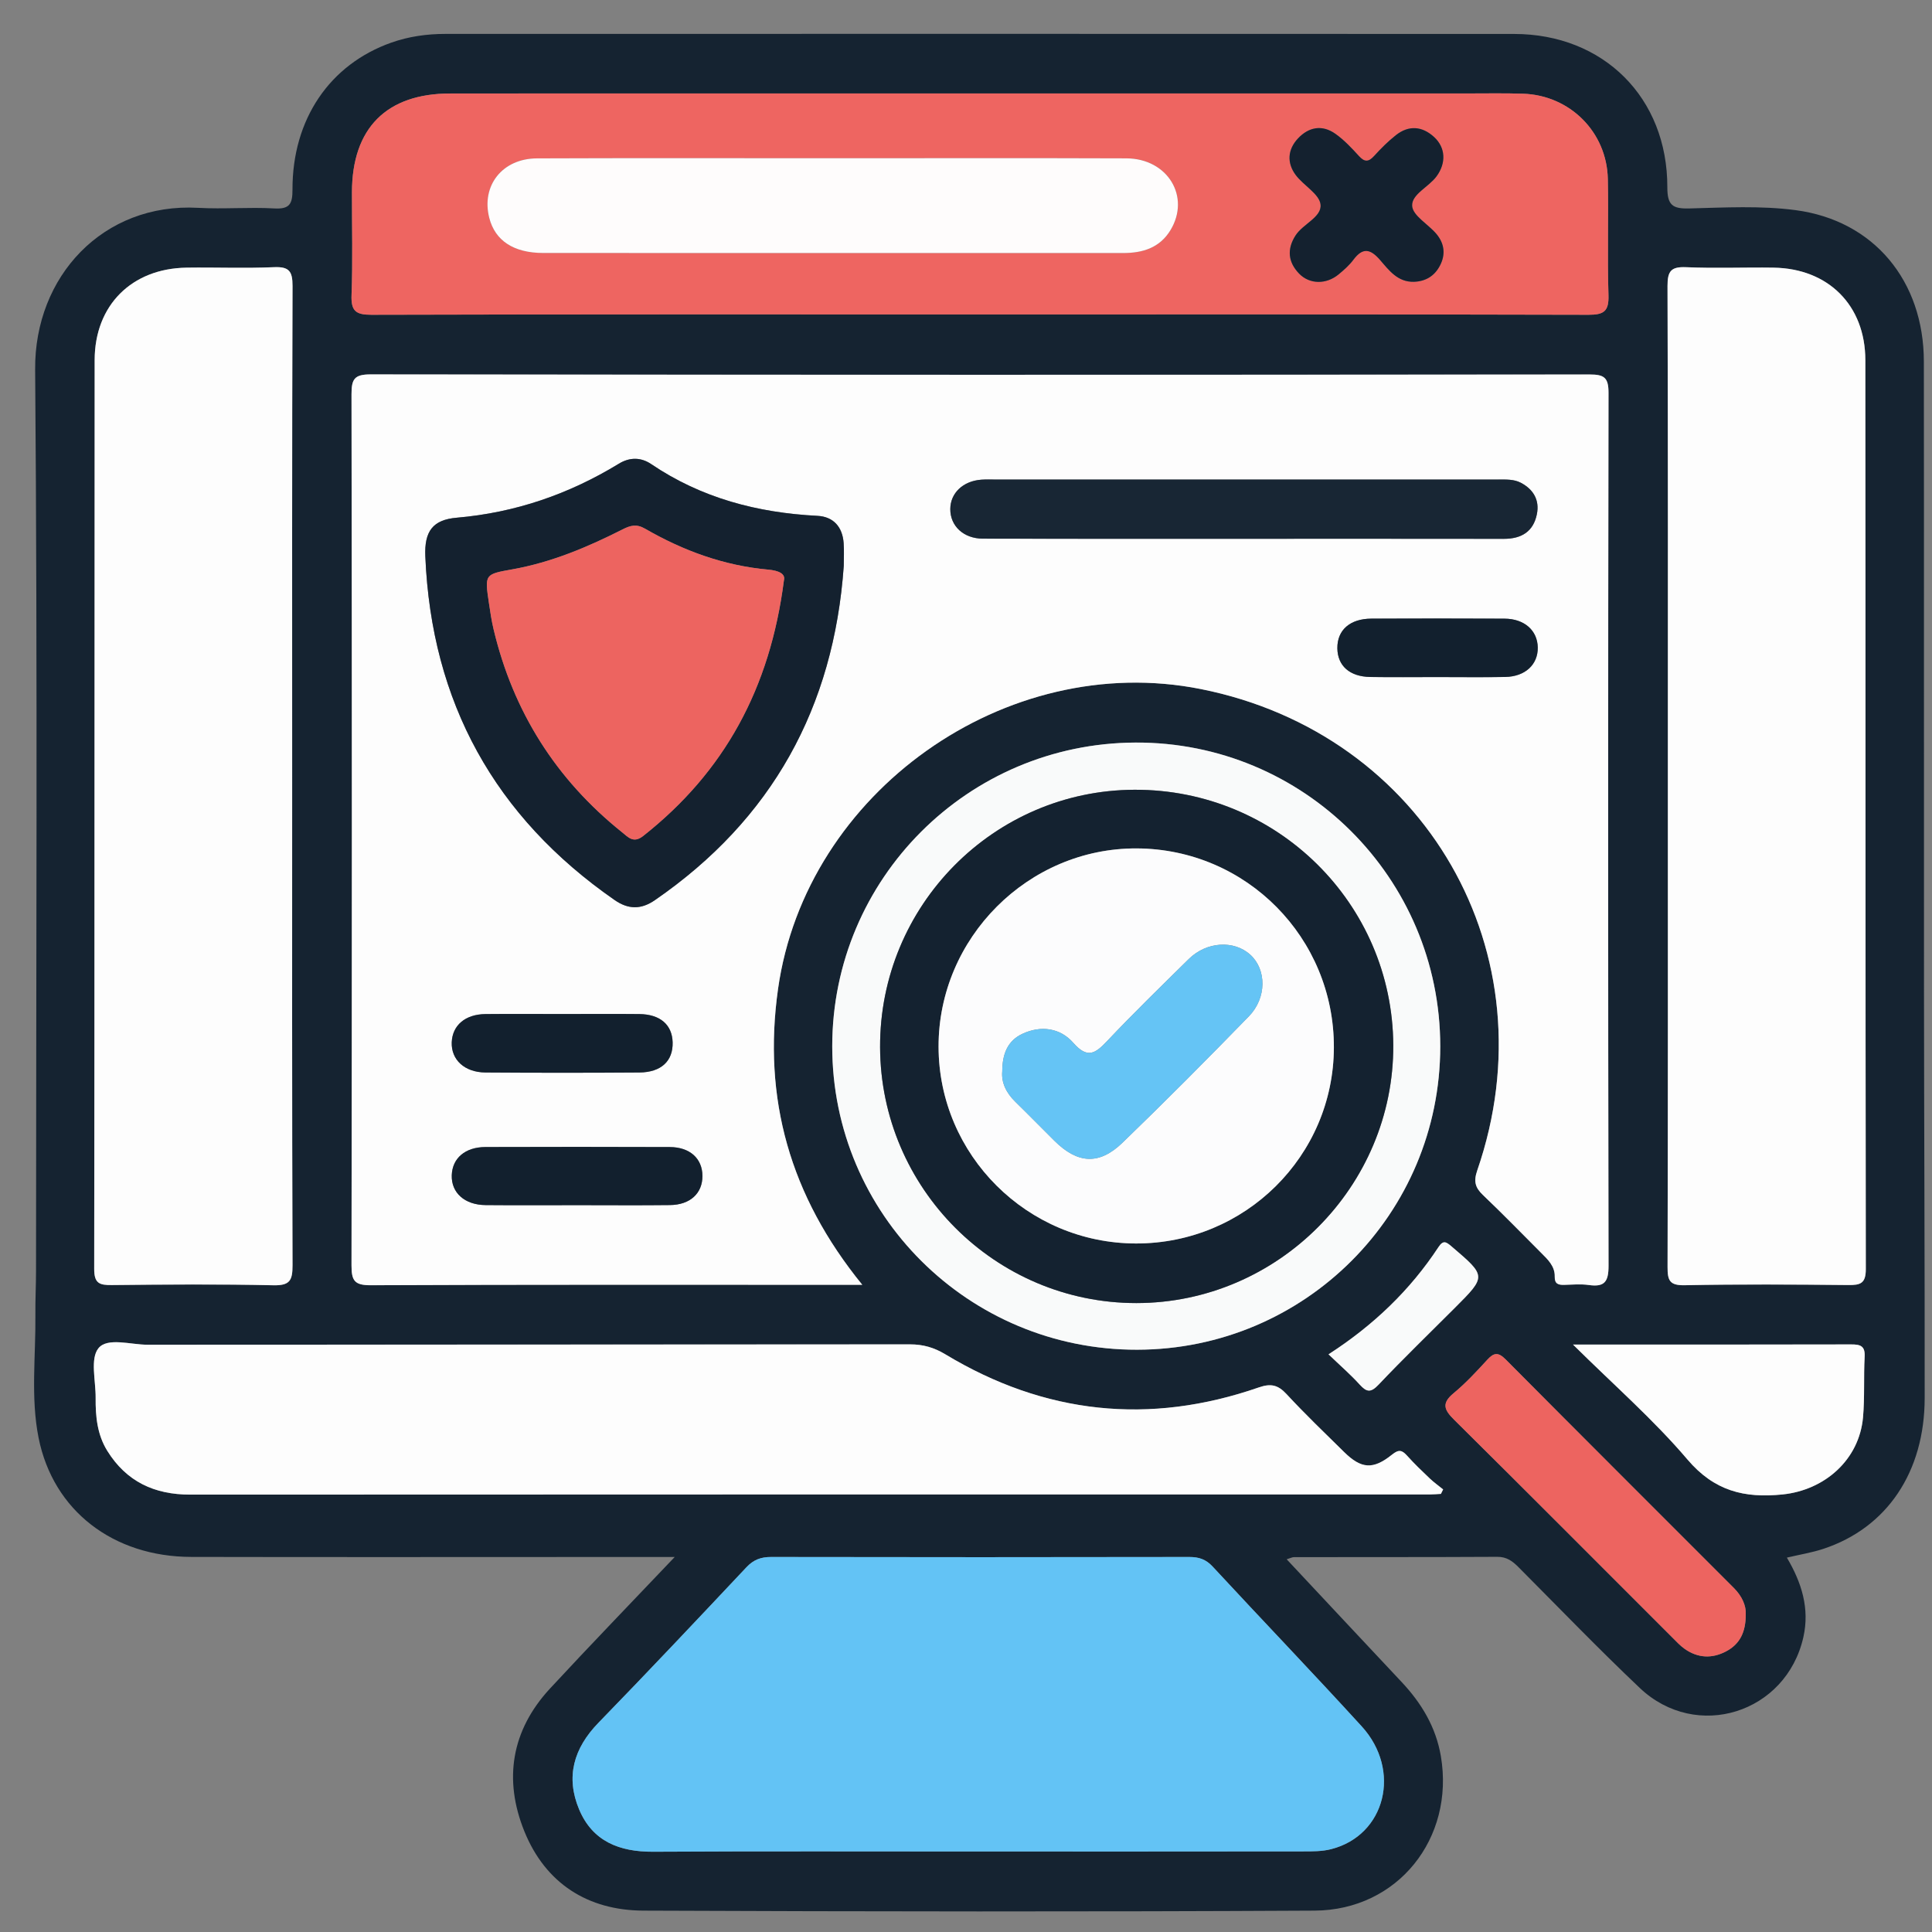 <?xml version="1.0" encoding="UTF-8"?>
<svg xmlns="http://www.w3.org/2000/svg" xmlns:xlink="http://www.w3.org/1999/xlink" version="1.1" id="Layer_1" x="0px" y="0px" width="85px" height="85px" viewBox="0 0 85 85" xml:space="preserve">
<rect x="0" y="0" width="85" height="85" fill="#808080" stroke="none"/>
<g id="Layer_1_1_" display="none">
	<path display="inline" fill="#030303" d="M42.807,4.472c11.269,0,22.541,0.083,33.808-0.04c4.668-0.05,8.201,3.523,8.171,8.15   c-0.093,14.03-0.03,28.062-0.036,42.092c-0.001,3.911-2.402,6.93-6.115,7.725c-0.722,0.156-1.455,0.146-2.188,0.146   c-6.227,0.003-12.452,0.011-18.68-0.011c-0.636-0.004-0.883,0.113-0.861,0.82c0.055,1.887,0.041,3.774,0.005,5.662   c-0.011,0.575,0.123,0.764,0.731,0.756c2.534-0.035,5.071-0.043,7.605-0.002c2.023,0.033,3.799,0.73,5.179,2.27   c0.86,0.957,1.315,2.081,1.313,3.38c-0.004,1.269,0.003,2.536-0.002,3.806c-0.004,1.283-0.434,1.723-1.721,1.723   c-10.113,0.003-20.229,0-30.343,0c-7.945,0-15.89,0.002-23.835,0c-1.569,0-1.926-0.359-1.928-1.938c0-0.985,0-1.973,0-2.959   c0-3.25,1.911-5.522,5.111-6.137c1.094-0.208,2.189-0.146,3.286-0.152c1.888-0.013,3.776-0.036,5.662,0.015   c0.662,0.021,0.786-0.191,0.773-0.801c-0.04-1.859-0.05-3.723,0.003-5.578c0.021-0.731-0.233-0.865-0.905-0.863   c-6.311,0.023-12.622,0.006-18.933,0.018c-3.29,0.008-5.734-1.385-7.253-4.318c-0.511-0.986-0.75-2.061-0.75-3.174   c-0.003-14.37-0.021-28.738,0.01-43.105C0.925,7.689,4.33,4.485,8.742,4.481C20.098,4.464,31.452,4.472,42.807,4.472z    M74.936,42.17c-1.027,0.671-1.494,1.51-0.854,2.717c0.128,0.24,0.154,0.535,0.217,0.807c0.08,0.352,0.286,0.531,0.649,0.523   c1.06,0.271,2.118,0.547,3.18,0.819c1.106,0.296,2.214,0.595,3.322,0.888c0.353,0.094,0.618,0.137,0.601-0.416   c-0.041-1.316-0.031-2.638-0.002-3.955c0.01-0.432-0.166-0.585-0.546-0.673c-1.116-0.26-2.226-0.543-3.338-0.817   c-0.531-0.146-1.083-0.241-1.589-0.447C75.837,41.315,75.316,41.498,74.936,42.17z M80.848,39.854   c0.037,0.02,0.075,0.039,0.114,0.058c-0.017-0.042-0.034-0.083-0.051-0.125c-0.06-0.124-0.103-0.262-0.183-0.37   c-2.58-3.447-7.89-3.564-10.853-0.207c-0.59,0.668-1.183,0.963-2.062,0.733c-5.572-1.457-11.149-2.902-16.729-4.34   c-0.768-0.198-1.188-0.633-1.341-1.429c-0.646-3.31-3.31-5.64-6.655-5.796c-1.201-0.056-2.37,0.157-3.539,0.887   c1.757,0.452,3.354,0.897,4.969,1.264c0.905,0.206,1.41,0.689,1.625,1.59c0.287,1.202,0.631,2.391,0.979,3.577   c0.183,0.612,0.033,1.105-0.394,1.543c-0.94,0.97-1.887,1.936-2.826,2.907c-0.477,0.493-1.016,0.624-1.688,0.435   c-1.353-0.379-2.715-0.724-4.083-1.045c-0.324-0.076-0.655-0.3-1.094-0.127c0.127,0.184,0.211,0.325,0.315,0.45   c2.805,3.407,7.819,3.493,10.792,0.141c0.646-0.726,1.271-0.942,2.221-0.69c5.402,1.437,10.814,2.847,16.238,4.209   c1.008,0.254,1.539,0.721,1.733,1.756c0.356,1.889,1.433,3.345,3.024,4.4c2.127,1.416,5.152,1.555,6.932,0.338   c-0.248-0.279-0.609-0.27-0.923-0.354c-1.356-0.362-2.718-0.711-4.084-1.038c-0.698-0.168-1.144-0.552-1.333-1.251   c-0.338-1.247-0.7-2.488-1.039-3.734c-0.191-0.707-0.05-1.314,0.503-1.847c0.833-0.799,1.657-1.611,2.425-2.471   c0.641-0.716,1.328-0.907,2.258-0.643C77.672,39.123,79.232,39.597,80.848,39.854z M71.443,52.832   c-0.848-0.587-1.752-0.85-2.815-0.828c-3.257,0.059-6.517,0.061-9.772-0.003c-0.922-0.019-1.551,0.265-2.022,1.006   c-0.657,0.611-1.38,0.72-2.146,0.233c-1.453-0.924-2.764-0.811-4.408-0.139c-1.754,0.717-2.854,1.609-3.25,3.438   c-0.166,0.772-0.734,1.168-1.543,1.168c-1.771,0.002-3.542,0.002-5.314,0c-0.764-0.001-1.273-0.366-1.532-1.085   c-0.114-0.316-0.284-0.62-0.35-0.943c-0.254-1.254-0.949-2.021-2.247-2.209c-0.243-0.035-0.501-0.138-0.697-0.283   c-1.479-1.104-2.923-0.855-4.375,0.054c-0.766,0.479-1.487,0.379-2.144-0.234c-0.472-0.745-1.102-1.046-2.026-1.006   c-1.852,0.08-3.709,0.021-5.564,0.024c-4.58,0.009-9.161,0.021-13.741,0.031c-1.038-0.231-1.361-0.592-1.361-1.596   C6.129,37.644,6.128,24.824,6.136,12.005c0-1.399,0.862-2.254,2.25-2.313C8.583,9.683,8.78,9.688,8.977,9.688   c22.568,0,45.134,0,67.705,0c0.281,0,0.563-0.004,0.844,0.021c1.107,0.103,1.912,0.931,1.99,2.044   c0.021,0.281,0.01,0.563,0.01,0.845c0,7.241,0,14.481,0.008,21.722c0,0.31-0.146,0.677,0.283,0.877   c0.785,0.365,1.439,0.938,2.222,1.531c0-0.281,0-0.44,0-0.6c0-7.974,0.008-15.947-0.004-23.92c-0.005-2.98-2.066-5.029-5.06-5.03   c-22.767-0.006-45.531-0.006-68.294,0C5.654,7.181,3.618,9.25,3.61,12.293c-0.008,3.156-0.002,6.311-0.002,9.467   c0,10.96,0.006,21.92-0.006,32.879c-0.002,1.519,0.449,2.82,1.55,3.873c1.112,1.066,2.479,1.317,3.97,1.316   c22.455-0.014,44.911-0.01,67.366-0.01c0.31,0,0.619-0.004,0.93-0.021c2.211-0.107,4.032-1.611,4.475-3.794   c0.342-1.685,0.078-3.396,0.15-5.233C78.824,53.631,75.311,54.195,71.443,52.832z M74.945,34.031   c0.308,0.015,0.627-0.016,0.922,0.054c0.855,0.204,0.976-0.165,0.972-0.946c-0.034-6.354-0.019-12.709-0.019-19.064   c0-1.797,0-1.797-1.872-1.635c-0.169-0.015-0.335-0.044-0.503-0.044C52.814,12.394,31.182,12.397,9.55,12.38   c-0.608,0-0.729,0.175-0.728,0.75c0.017,11.802,0.02,23.604-0.006,35.405c-0.001,0.705,0.233,0.802,0.849,0.799   c4.844-0.021,9.689-0.012,14.534-0.012c0.269,0,0.537,0,0.967,0c-0.768-0.805-0.59-1.563-0.155-2.262   c0.853-1.365,0.727-2.57,0.132-4.112c-0.715-1.852-1.674-3.013-3.592-3.436c-0.753-0.166-1.068-0.736-1.059-1.518   c0.021-1.662,0.005-3.323,0.006-4.985c0.001-1.238,0.155-1.615,1.328-1.917c1.692-0.437,2.481-1.452,3.196-3.057   c0.773-1.735,0.805-3.118-0.13-4.655c-0.489-0.804-0.248-1.476,0.405-2.103c1.138-1.091,2.236-2.224,3.353-3.339   c0.917-0.916,1.249-1.059,2.363-0.427c1.477,0.838,2.726,0.743,4.346,0.105c1.782-0.702,2.845-1.629,3.262-3.439   c0.199-0.863,0.836-1.189,1.712-1.175c1.548,0.027,3.099,0.007,4.646,0.007c1.457,0,1.775,0.124,2.166,1.48   c0.442,1.54,1.338,2.305,2.832,2.987c1.822,0.833,3.312,0.928,4.961-0.115c0.65-0.41,1.287-0.222,1.828,0.331   c0.905,0.927,1.825,1.839,2.748,2.75c1.911,1.888,1.873,1.699,0.728,4.084c-0.419,0.874-0.572,1.615,0.011,2.481   c0.37,0.548,0.657,1.205,0.782,1.852c0.205,1.044,0.806,1.515,1.769,1.842c2.66,0.903,2.346,0.848,2.356,3.405   c0.004,0.758-0.247,1.707,0.112,2.224c0.393,0.564,1.434,0.473,2.181,0.703c0.024,0.008,0.053,0.018,0.079,0.028   c0.322,0.131,0.568,0.053,0.824-0.2C70.182,35.062,72.412,34.192,74.945,34.031z M28.872,35.802   c-0.384-7.415,5.85-14.176,13.27-14.392c7.521-0.219,13.526,4.876,14.538,12.356c0.051,0.375,0.184,0.542,0.524,0.628   c1.553,0.393,3.104,0.795,4.653,1.2c0.383,0.1,0.592,0.101,0.604-0.429c0.043-1.681,0.068-1.681-1.525-2.302   c-0.263-0.102-0.519-0.222-0.785-0.305c-0.649-0.203-1.035-0.629-1.196-1.291c-0.392-1.594-1.022-3.091-1.874-4.496   c-0.318-0.524-0.33-1.057-0.063-1.607c0.172-0.354,0.32-0.717,0.48-1.077c0.563-1.26,0.564-1.263-0.406-2.227   c-0.558-0.555-1.046-1.376-1.714-1.571c-0.721-0.211-1.489,0.494-2.226,0.823c-0.687,0.308-1.271,0.292-1.906-0.106   c-1.102-0.689-2.273-1.287-3.54-1.542c-1.326-0.268-2.115-0.93-2.392-2.239c-0.033-0.162-0.146-0.31-0.176-0.472   c-0.168-0.87-0.664-1.171-1.549-1.069c-0.859,0.099-1.88-0.213-2.564,0.152c-0.661,0.354-0.703,1.461-1.011,2.238   c-0.252,0.637-0.655,1.001-1.322,1.157c-0.987,0.23-1.962,0.541-2.853,1.019c-2.883,1.548-1.911,1.406-5.009,0.099   c-0.406-0.171-0.671-0.167-0.946,0.18c-0.173,0.219-0.398,0.397-0.594,0.6c-0.548,0.563-1.422,1.067-1.547,1.714   c-0.124,0.638,0.483,1.436,0.82,2.14c0.334,0.699,0.313,1.323-0.105,1.989c-0.673,1.076-1.271,2.223-1.501,3.464   c-0.261,1.414-1.067,2.091-2.37,2.493c-1.407,0.433-1.39,0.504-1.383,1.952c0.004,0.787-0.25,1.764,0.121,2.307   c0.369,0.541,1.362,0.688,2.107,0.931c0.758,0.247,1.151,0.742,1.317,1.491c0.232,1.047,0.506,2.131,1.123,2.981   c1.118,1.539,1.053,2.987,0.071,4.498c-0.367,0.563-0.319,1.021,0.257,1.407c0.137,0.093,0.237,0.24,0.362,0.354   c0.6,0.545,1.05,1.491,1.784,1.58c0.679,0.082,1.458-0.479,2.158-0.828c0.678-0.338,1.277-0.304,1.906,0.102   c0.806,0.52,1.659,1.056,2.582,1.216c2.109,0.36,3.345,1.505,3.743,3.588c0.078,0.408,0.328,0.521,0.729,0.511   c0.816-0.027,1.639-0.059,2.449,0.006c0.662,0.054,0.958-0.209,1.131-0.813c0.16-0.563,0.438-1.096,0.633-1.649   c0.193-0.557,0.563-0.904,1.122-1.039c1.653-0.396,3.199-1.056,4.654-1.928c0.474-0.281,0.938-0.295,1.45-0.103   c0.854,0.321,1.705,1.192,2.527,0.896c0.791-0.285,1.315-1.265,2.019-1.869c0.511-0.438,0.573-0.812,0.278-1.425   c-0.369-0.772-1.064-1.556-0.851-2.415c0.226-0.895-0.206-0.964-0.798-1.089c-0.305-0.063-0.619-0.103-0.898-0.224   c-0.559-0.242-0.869-0.075-1.246,0.408c-2.629,3.394-6.104,5.319-10.395,5.502C35.58,49.609,29.284,43.768,28.872,35.802z    M42.837,78.238c7.856,0,15.714,0.005,23.572-0.008c0.858-0.002,2.01,0.379,2.493-0.174c0.424-0.483,0.103-1.607,0.137-2.447   c0.041-0.998-0.413-1.729-1.189-2.289c-0.9-0.65-1.928-0.862-3.024-0.862c-14.673,0.005-29.345,0.004-44.017,0.004   c-0.226,0-0.451-0.002-0.675,0.017c-2.325,0.191-3.51,1.459-3.51,3.748c0,0.338,0.051,0.688-0.01,1.012   c-0.168,0.904,0.253,1.021,1.05,1.02C26.053,78.229,34.445,78.238,42.837,78.238z M42.756,69.755c3.547,0,7.096-0.009,10.645,0.011   c0.549,0.002,0.802-0.092,0.787-0.729c-0.043-1.913-0.039-3.83-0.004-5.743c0.012-0.62-0.238-0.761-0.791-0.76   c-7.098,0.01-14.191,0.011-21.29-0.005c-0.522,0-0.676,0.166-0.669,0.68c0.025,1.941,0.036,3.887-0.005,5.828   c-0.012,0.615,0.199,0.734,0.767,0.73C35.717,69.743,39.237,69.755,42.756,69.755z M51.479,42.481   c-0.918-0.495-1.563-0.34-2.375,0.355c-5.365,4.607-13.638,2.094-15.629-4.689c-0.187-0.637-0.344-1.272,0.176-1.829   c0.523-0.561,1.155-0.438,1.806-0.269c2.121,0.552,4.249,1.08,6.369,1.632c0.311,0.081,0.543,0.148,0.837-0.112   c1.762-1.557,1.749-1.543,1.166-3.745c-0.151-0.574-0.441-0.801-0.995-0.934c-2.103-0.508-4.196-1.057-6.287-1.612   c-1.507-0.4-1.809-1.489-0.745-2.606c4.949-5.192,13.729-3.345,16.174,3.403c0.073,0.211,0.139,0.427,0.207,0.641   c0.245,0.746,0.991,0.717,1.473,0.663c0.434-0.049,0.104-0.634,0.017-0.957c-1.271-4.605-5.249-7.93-9.894-8.291   c-4.811-0.374-9.317,2.3-11.229,6.659c-1.946,4.435-0.879,9.558,2.675,12.853C39.92,48.001,47.711,47.467,51.479,42.481z    M60.552,49.271c2.269,0,4.388,0,6.589,0c-0.58-0.953-1.072-1.862-1.316-2.875c-0.068-0.282-0.271-0.342-0.482-0.396   c-1.711-0.445-3.426-0.873-5.133-1.327c-0.516-0.136-0.563,0.084-0.402,0.468c0.282,0.672,0.576,1.338,0.896,1.994   C61.05,47.855,61.2,48.557,60.552,49.271z"></path>
	<path display="inline" fill="#D7EBFD" d="M74.945,34.031c-2.533,0.161-4.766,1.03-6.59,2.832c-0.256,0.253-0.502,0.332-0.824,0.2   c-0.026-0.011-0.053-0.02-0.079-0.028c-0.747-0.23-1.788-0.139-2.181-0.703c-0.359-0.518-0.108-1.466-0.112-2.224   c-0.013-2.558,0.304-2.502-2.357-3.405c-0.962-0.327-1.563-0.798-1.768-1.842c-0.125-0.647-0.412-1.304-0.782-1.852   c-0.583-0.867-0.43-1.607-0.011-2.481c1.147-2.385,1.186-2.196-0.728-4.084c-0.923-0.91-1.843-1.823-2.746-2.75   c-0.543-0.553-1.18-0.741-1.828-0.331c-1.651,1.042-3.141,0.947-4.961,0.115c-1.494-0.682-2.392-1.447-2.834-2.987   c-0.391-1.356-0.707-1.479-2.164-1.48c-1.551,0-3.101,0.021-4.647-0.007c-0.876-0.015-1.513,0.312-1.712,1.175   c-0.417,1.81-1.48,2.737-3.262,3.439c-1.62,0.638-2.869,0.733-4.346-0.105c-1.115-0.632-1.446-0.489-2.363,0.427   c-1.116,1.115-2.214,2.248-3.353,3.339c-0.653,0.627-0.895,1.298-0.405,2.103c0.935,1.538,0.903,2.92,0.13,4.655   c-0.714,1.604-1.503,2.62-3.196,3.057c-1.173,0.303-1.327,0.679-1.328,1.917c-0.001,1.662,0.014,3.324-0.006,4.985   c-0.009,0.782,0.305,1.352,1.059,1.518c1.918,0.422,2.877,1.584,3.592,3.436c0.595,1.542,0.721,2.747-0.132,4.112   c-0.435,0.696-0.613,1.457,0.155,2.262c-0.43,0-0.698,0-0.967,0c-4.844,0-9.689-0.012-14.534,0.012   c-0.616,0.003-0.85-0.094-0.849-0.799C8.843,36.733,8.84,24.931,8.823,13.129c0-0.575,0.12-0.75,0.728-0.75   c21.631,0.017,43.264,0.014,64.895,0.016c0.168,0,0.334,0.029,0.504,0.044C74.947,19.637,74.945,26.834,74.945,34.031z"></path>
	<path display="inline" fill="#E8EBED" d="M28.825,53.007c0.657,0.613,1.378,0.714,2.144,0.234c1.452-0.909,2.897-1.157,4.375-0.054   c0.196,0.146,0.455,0.248,0.697,0.283c1.298,0.188,1.993,0.955,2.247,2.209c0.065,0.323,0.236,0.627,0.35,0.943   c0.259,0.719,0.768,1.084,1.532,1.085c1.771,0.002,3.543,0.002,5.314,0c0.809,0,1.379-0.396,1.545-1.168   c0.394-1.829,1.494-2.724,3.248-3.438c1.646-0.672,2.957-0.785,4.408,0.139c0.766,0.484,1.486,0.378,2.146-0.233   c4.573,0.004,9.146,0.007,13.721,0.015c0.315,0,0.614-0.035,0.892-0.188c3.867,1.364,7.383,0.799,10.601-2.063   c-0.071,1.843,0.188,3.553-0.149,5.234c-0.441,2.182-2.265,3.686-4.476,3.794c-0.312,0.017-0.62,0.021-0.931,0.021   c-22.454,0-44.91-0.004-67.365,0.011c-1.49,0.001-2.858-0.25-3.97-1.315c-1.101-1.055-1.552-2.357-1.55-3.873   C3.615,43.68,3.608,32.72,3.608,21.76c0-3.156-0.006-6.311,0.002-9.467C3.618,9.25,5.654,7.181,8.678,7.18   c22.765-0.006,45.53-0.006,68.294,0c2.991,0,5.055,2.05,5.06,5.03c0.012,7.974,0.004,15.947,0.004,23.92c0,0.159,0,0.318,0,0.6   c-0.78-0.593-1.435-1.166-2.22-1.531c-0.433-0.2-0.285-0.567-0.285-0.877c-0.008-7.241-0.006-14.481-0.006-21.722   c0-0.282,0.009-0.564-0.012-0.845c-0.076-1.114-0.883-1.942-1.988-2.044c-0.28-0.026-0.563-0.021-0.846-0.021   c-22.568-0.001-45.137-0.001-67.705,0c-0.197,0-0.395-0.005-0.592,0.003c-1.388,0.059-2.249,0.914-2.25,2.313   c-0.005,12.818-0.004,25.638,0,38.457c0,1.004,0.324,1.362,1.361,1.596c-0.106,0.771,0.311,0.967,0.993,0.965   C15.267,53.011,22.046,53.011,28.825,53.007z"></path>
	<path display="inline" fill="#FBDD75" d="M28.872,35.802c0.413,7.966,6.708,13.808,14.671,13.474   c4.289-0.18,7.766-2.106,10.395-5.5c0.375-0.483,0.688-0.65,1.246-0.408c0.279,0.119,0.596,0.16,0.898,0.224   c0.592,0.125,1.021,0.194,0.798,1.091c-0.216,0.857,0.479,1.641,0.851,2.414c0.295,0.612,0.23,0.984-0.278,1.426   c-0.701,0.604-1.228,1.584-2.021,1.869c-0.822,0.295-1.674-0.576-2.524-0.897c-0.515-0.192-0.979-0.181-1.451,0.103   c-1.455,0.872-3.001,1.53-4.654,1.928c-0.563,0.136-0.929,0.482-1.12,1.037c-0.195,0.558-0.475,1.086-0.635,1.651   c-0.173,0.604-0.469,0.866-1.131,0.813c-0.813-0.063-1.633-0.035-2.449-0.008c-0.4,0.014-0.651-0.102-0.729-0.51   c-0.398-2.083-1.634-3.226-3.743-3.588c-0.923-0.16-1.776-0.695-2.582-1.216c-0.629-0.403-1.228-0.438-1.906-0.103   c-0.7,0.35-1.479,0.91-2.158,0.83c-0.734-0.09-1.184-1.035-1.784-1.58c-0.125-0.112-0.225-0.262-0.362-0.354   c-0.576-0.387-0.625-0.844-0.257-1.407c0.982-1.511,1.046-2.959-0.071-4.498c-0.617-0.851-0.891-1.934-1.123-2.981   c-0.166-0.749-0.559-1.244-1.317-1.491c-0.745-0.243-1.738-0.39-2.107-0.931c-0.371-0.543-0.116-1.521-0.121-2.307   c-0.007-1.448-0.024-1.519,1.383-1.952c1.303-0.402,2.109-1.079,2.37-2.493c0.23-1.242,0.828-2.389,1.501-3.464   c0.418-0.666,0.44-1.29,0.105-1.989c-0.337-0.704-0.944-1.502-0.82-2.14c0.125-0.647,0.999-1.151,1.547-1.714   c0.196-0.202,0.421-0.38,0.594-0.6c0.275-0.347,0.54-0.351,0.946-0.18c3.098,1.307,2.126,1.449,5.009-0.099   c0.891-0.478,1.866-0.789,2.853-1.019c0.667-0.155,1.07-0.52,1.322-1.157c0.308-0.777,0.35-1.885,1.011-2.238   c0.684-0.366,1.705-0.054,2.564-0.152c0.887-0.102,1.381,0.2,1.551,1.069c0.028,0.163,0.141,0.31,0.174,0.472   c0.274,1.309,1.063,1.971,2.392,2.239c1.265,0.255,2.44,0.853,3.54,1.542c0.636,0.398,1.223,0.414,1.906,0.106   c0.732-0.329,1.505-1.034,2.226-0.823c0.668,0.195,1.156,1.016,1.714,1.571c0.973,0.964,0.969,0.967,0.406,2.227   c-0.16,0.359-0.311,0.723-0.482,1.077c-0.268,0.551-0.256,1.083,0.063,1.607c0.851,1.404,1.481,2.901,1.874,4.496   c0.16,0.662,0.547,1.087,1.197,1.291c0.268,0.083,0.521,0.203,0.785,0.305c1.596,0.622,1.567,0.621,1.524,2.302   c-0.014,0.53-0.224,0.529-0.604,0.429c-1.549-0.404-3.102-0.807-4.652-1.2c-0.342-0.086-0.475-0.253-0.525-0.628   c-1.011-7.48-7.016-12.575-14.537-12.356C34.722,21.625,28.488,28.387,28.872,35.802z"></path>
	<path display="inline" fill="#EBEEF0" d="M42.837,78.238c-8.393,0-16.785-0.012-25.177,0.018c-0.797,0.002-1.218-0.113-1.05-1.018   c0.061-0.326,0.01-0.674,0.01-1.012c0-2.289,1.186-3.559,3.51-3.748c0.224-0.021,0.45-0.019,0.675-0.019   c14.672,0,29.345,0.001,44.017-0.004c1.099,0,2.123,0.212,3.025,0.862c0.775,0.561,1.229,1.289,1.188,2.287   c-0.034,0.842,0.287,1.965-0.138,2.447c-0.482,0.553-1.635,0.172-2.492,0.174C58.552,78.243,50.693,78.238,42.837,78.238z"></path>
	<path display="inline" fill="#817481" d="M80.846,39.855c-1.611-0.258-3.174-0.732-4.738-1.177   c-0.93-0.264-1.615-0.073-2.258,0.643c-0.768,0.86-1.592,1.672-2.425,2.471c-0.553,0.531-0.694,1.14-0.503,1.845   c0.339,1.248,0.701,2.489,1.039,3.736c0.189,0.7,0.635,1.083,1.333,1.251c1.366,0.327,2.728,0.676,4.084,1.038   c0.313,0.084,0.675,0.072,0.923,0.352c-1.779,1.219-4.805,1.08-6.932-0.336c-1.594-1.058-2.668-2.514-3.023-4.4   c-0.195-1.035-0.729-1.504-1.734-1.756c-5.424-1.363-10.836-2.772-16.238-4.209c-0.947-0.252-1.575-0.036-2.221,0.69   c-2.975,3.352-7.987,3.268-10.792-0.141c-0.104-0.125-0.188-0.266-0.315-0.45c0.438-0.173,0.77,0.052,1.094,0.127   c1.368,0.321,2.731,0.666,4.083,1.045c0.673,0.189,1.211,0.058,1.689-0.435c0.938-0.971,1.885-1.937,2.825-2.907   c0.427-0.438,0.572-0.932,0.394-1.543c-0.353-1.186-0.692-2.375-0.979-3.577c-0.215-0.901-0.719-1.385-1.625-1.59   c-1.614-0.367-3.21-0.813-4.968-1.264c1.169-0.73,2.338-0.943,3.539-0.887c3.346,0.157,6.012,2.487,6.655,5.796   c0.153,0.795,0.573,1.23,1.341,1.429c5.577,1.438,11.154,2.883,16.729,4.34c0.88,0.23,1.472-0.064,2.062-0.733   c2.964-3.358,8.271-3.24,10.853,0.207c0.08,0.108,0.123,0.246,0.183,0.37C80.891,39.81,80.867,39.832,80.846,39.855z"></path>
	<path display="inline" fill="#A499A4" d="M42.756,69.755c-3.52,0-7.04-0.012-10.56,0.013c-0.568,0.004-0.779-0.115-0.767-0.729   c0.041-1.94,0.03-3.888,0.005-5.828c-0.006-0.515,0.147-0.681,0.669-0.678c7.096,0.014,14.192,0.013,21.29,0.003   c0.553-0.001,0.803,0.14,0.791,0.76c-0.035,1.913-0.039,3.83,0.004,5.743c0.015,0.638-0.238,0.729-0.787,0.729   C49.854,69.746,46.305,69.755,42.756,69.755z"></path>
	<path display="inline" fill="#E7E9EB" d="M51.479,42.481c-3.768,4.985-11.559,5.52-16.256,1.162   c-3.554-3.294-4.621-8.417-2.675-12.854c1.912-4.359,6.421-7.033,11.229-6.659c4.646,0.361,8.623,3.686,9.895,8.291   c0.09,0.322,0.417,0.908-0.018,0.957c-0.479,0.054-1.227,0.083-1.473-0.663c-0.068-0.213-0.133-0.43-0.207-0.641   c-2.443-6.748-11.225-8.595-16.173-3.403c-1.064,1.117-0.762,2.207,0.745,2.606c2.091,0.555,4.184,1.104,6.287,1.612   c0.552,0.133,0.843,0.36,0.995,0.934c0.583,2.202,0.596,2.188-1.166,3.745c-0.294,0.26-0.526,0.193-0.837,0.112   c-2.121-0.553-4.248-1.081-6.369-1.632c-0.65-0.169-1.283-0.292-1.806,0.269c-0.52,0.556-0.363,1.191-0.176,1.829   c1.993,6.784,10.265,9.297,15.63,4.689C49.913,42.141,50.561,41.986,51.479,42.481z"></path>
	<path display="inline" fill="#C3E1FE" d="M74.945,34.031c0-7.197,0.002-14.394,0.003-21.591c1.872-0.162,1.872-0.162,1.872,1.635   c0,6.355-0.016,12.71,0.019,19.064c0.004,0.781-0.114,1.149-0.972,0.946C75.572,34.015,75.253,34.046,74.945,34.031z"></path>
	<path display="inline" fill="#D4E8FA" d="M60.552,49.271c0.648-0.715,0.498-1.416,0.147-2.139   c-0.318-0.654-0.612-1.322-0.896-1.994c-0.16-0.384-0.109-0.604,0.403-0.468c1.707,0.454,3.422,0.884,5.133,1.327   c0.212,0.057,0.414,0.113,0.481,0.396c0.246,1.013,0.738,1.922,1.318,2.875C64.939,49.271,62.82,49.271,60.552,49.271z"></path>
	<path display="inline" fill="#D2E4F3" d="M28.825,53.007c-6.779,0.004-13.559,0.004-20.338,0.017   c-0.683,0.002-1.099-0.193-0.993-0.965c4.58-0.012,9.161-0.022,13.741-0.033c1.855-0.004,3.712,0.058,5.564-0.022   C27.724,51.961,28.353,52.262,28.825,53.007z"></path>
	<path display="inline" fill="#E6E9EC" d="M78.164,42.063c1.111,0.274,2.223,0.557,3.338,0.817c0.38,0.088,0.557,0.242,0.546,0.673   c-0.03,1.317-0.039,2.639,0.002,3.955c0.019,0.553-0.248,0.51-0.601,0.416c-1.108-0.293-2.215-0.592-3.322-0.888   C78.141,45.379,78.15,43.721,78.164,42.063z"></path>
	<path display="inline" fill="#C2DFFB" d="M78.164,42.063c-0.014,1.658-0.023,3.315-0.037,4.974c-1.061-0.273-2.12-0.547-3.18-0.819   c-0.004-1.35-0.008-2.698-0.012-4.047c0.381-0.673,0.899-0.855,1.64-0.554C77.081,41.822,77.633,41.918,78.164,42.063z"></path>
	<path display="inline" fill="#D2E4F3" d="M71.443,52.832c-0.277,0.154-0.576,0.189-0.894,0.188   c-4.573-0.008-9.146-0.01-13.721-0.014c0.473-0.742,1.103-1.023,2.022-1.006c3.256,0.063,6.518,0.063,9.772,0.003   C69.691,51.982,70.598,52.245,71.443,52.832z"></path>
	<path display="inline" fill="#D3E6F8" d="M74.936,42.17c0.004,1.35,0.008,2.698,0.014,4.047c-0.363,0.008-0.569-0.174-0.649-0.523   c-0.063-0.271-0.089-0.564-0.217-0.807C73.441,43.682,73.906,42.841,74.936,42.17z"></path>
	<path display="inline" fill="#817481" d="M80.911,39.788c0.017,0.042,0.034,0.083,0.051,0.125c-0.039-0.02-0.077-0.039-0.114-0.058   C80.867,39.832,80.891,39.81,80.911,39.788z"></path>
</g>
<path fill-rule="evenodd" clip-rule="evenodd" fill="#152331" d="M29.685,68.501c-0.898,0-1.591,0-2.284,0  c-6.331,0-12.661,0.011-18.991-0.003c-3.421-0.008-6.069-2.025-6.712-5.236c-0.355-1.779-0.121-3.615-0.141-5.426  c-0.007-0.641,0.028-1.281,0.028-1.923c0.002-13.218,0.07-26.437-0.039-39.655C1.513,12.153,4.543,8.91,8.719,9.144  c1.112,0.063,2.233-0.037,3.345,0.026c0.682,0.04,0.806-0.2,0.804-0.829c-0.008-3.097,1.64-5.509,4.351-6.467  c0.771-0.272,1.566-0.382,2.379-0.382c15.672-0.001,31.346-0.006,47.018,0.002c3.934,0.003,6.748,2.807,6.74,6.746  c-0.001,0.787,0.229,0.95,0.963,0.931c1.559-0.04,3.141-0.129,4.677,0.074c3.447,0.455,5.642,3.114,5.646,6.663  c0.011,9.23-0.001,18.461,0.006,27.692c0.004,5.968,0.035,11.935,0.03,17.902c-0.002,3.264-1.664,5.719-4.457,6.641  c-0.494,0.164-1.015,0.247-1.606,0.386c0.652,1.101,1.009,2.241,0.726,3.499c-0.753,3.346-4.706,4.597-7.198,2.235  c-1.821-1.726-3.563-3.534-5.334-5.313c-0.264-0.266-0.52-0.458-0.931-0.456c-2.982,0.016-5.967,0.01-8.951,0.014  c-0.071,0-0.142,0.04-0.319,0.094c1.718,1.835,3.384,3.618,5.055,5.396c0.877,0.934,1.512,1.985,1.73,3.271  c0.609,3.608-1.893,6.772-5.558,6.791c-9.844,0.052-19.688,0.041-29.531,0c-2.444-0.011-4.305-1.198-5.233-3.487  c-0.923-2.276-0.577-4.444,1.128-6.285C25.955,72.391,27.755,70.532,29.685,68.501z M37.937,56.526  c-3.19-3.918-4.386-8.201-3.706-13.022c1.222-8.651,10.016-14.898,18.596-13.19c9.879,1.966,15.455,11.653,12.166,21.179  c-0.167,0.484-0.092,0.755,0.253,1.084c0.868,0.827,1.704,1.687,2.551,2.535c0.298,0.297,0.617,0.591,0.605,1.055  c-0.008,0.313,0.152,0.368,0.412,0.361c0.362-0.011,0.73-0.044,1.086,0.006c0.689,0.099,0.871-0.139,0.869-0.846  c-0.023-12.801-0.022-25.603-0.001-38.404c0.001-0.67-0.188-0.81-0.827-0.809c-17.877,0.018-35.754,0.019-53.632-0.004  c-0.724-0.001-0.845,0.21-0.844,0.878c0.021,12.773,0.021,25.547,0,38.32c0,0.675,0.13,0.878,0.848,0.875  c6.917-0.031,13.833-0.019,20.75-0.019C37.304,56.526,37.546,56.526,37.937,56.526z M43.026,81.458  c4.766,0,9.531,0.003,14.297-0.004c0.415,0,0.846,0.003,1.242-0.099c2.386-0.607,3.112-3.464,1.342-5.405  c-2.159-2.366-4.38-4.679-6.558-7.03c-0.296-0.319-0.605-0.419-1.023-0.419c-6.132,0.011-12.263,0.012-18.394,0  c-0.452-0.002-0.778,0.117-1.094,0.454c-2.157,2.293-4.317,4.585-6.512,6.843c-1.088,1.12-1.447,2.382-0.845,3.813  c0.591,1.404,1.774,1.865,3.249,1.858C33.495,81.442,38.261,81.458,43.026,81.458z M12.854,34.165  c0-7.194-0.008-14.389,0.015-21.583c0.002-0.648-0.151-0.854-0.817-0.826c-1.28,0.057-2.565,0.001-3.848,0.021  c-2.407,0.035-4.038,1.654-4.04,4.066c-0.01,13.33,0,26.659-0.02,39.989c-0.001,0.633,0.232,0.712,0.771,0.706  c2.371-0.025,4.741-0.044,7.11,0.009c0.729,0.017,0.846-0.214,0.844-0.88C12.844,48.498,12.854,41.332,12.854,34.165z M73.379,34.08  c0,7.223,0.007,14.444-0.013,21.668c-0.002,0.591,0.092,0.811,0.756,0.797c2.396-0.047,4.796-0.033,7.193-0.008  c0.536,0.006,0.774-0.068,0.773-0.704c-0.021-13.33-0.009-26.659-0.021-39.988c-0.002-2.415-1.634-4.033-4.037-4.068  c-1.283-0.019-2.568,0.036-3.848-0.02c-0.666-0.029-0.82,0.175-0.818,0.825C73.388,19.747,73.379,26.914,73.379,34.08z   M43.031,13.833c8.953,0,17.906-0.008,26.857,0.016c0.69,0.002,0.899-0.165,0.877-0.868c-0.054-1.699,0.006-3.403-0.028-5.103  c-0.041-2.066-1.668-3.688-3.733-3.755c-0.809-0.026-1.617-0.011-2.427-0.011c-14.921,0-29.841-0.001-44.762,0.001  c-2.813,0-4.327,1.526-4.331,4.349c-0.002,1.506,0.038,3.013-0.018,4.517c-0.026,0.701,0.183,0.872,0.875,0.87  C25.239,13.824,34.135,13.833,43.031,13.833z M63.394,65.725c0.032-0.065,0.064-0.131,0.098-0.196  c-0.194-0.157-0.399-0.303-0.58-0.474c-0.343-0.326-0.688-0.655-1.003-1.007c-0.226-0.25-0.364-0.292-0.665-0.05  c-0.838,0.674-1.355,0.627-2.11-0.115c-0.854-0.841-1.721-1.671-2.535-2.551c-0.373-0.402-0.688-0.474-1.215-0.291  c-4.817,1.672-9.425,1.178-13.789-1.454c-0.5-0.302-0.98-0.44-1.561-0.44c-11.182,0.013-22.364,0.007-33.545,0.016  c-0.744,0.001-1.761-0.333-2.156,0.153c-0.374,0.459-0.117,1.436-0.125,2.185C4.2,62.314,4.276,63.114,4.72,63.83  c0.841,1.354,2.071,1.928,3.651,1.927c18.181-0.011,36.362-0.007,54.544-0.008C63.074,65.749,63.233,65.733,63.394,65.725z   M50.034,59.382c7.377-0.013,13.332-5.976,13.331-13.348c-0.002-7.408-6.008-13.396-13.407-13.365  c-7.377,0.03-13.337,5.996-13.343,13.356C36.61,53.418,42.615,59.396,50.034,59.382z M69.207,59.156  c1.802,1.785,3.55,3.31,5.035,5.057c1.178,1.385,2.502,1.709,4.18,1.537c1.866-0.189,3.376-1.533,3.543-3.391  c0.079-0.885,0.023-1.782,0.072-2.673c0.025-0.475-0.192-0.538-0.593-0.537C77.458,59.159,73.471,59.156,69.207,59.156z   M76.806,71.019c0.02-0.378-0.168-0.798-0.521-1.15c-3.351-3.353-6.706-6.701-10.047-10.063c-0.318-0.32-0.513-0.301-0.802,0.016  c-0.471,0.514-0.948,1.03-1.483,1.473c-0.54,0.446-0.42,0.731,0.025,1.171c3.211,3.178,6.396,6.381,9.592,9.573  c0.178,0.177,0.35,0.366,0.553,0.509c0.577,0.403,1.195,0.434,1.815,0.107C76.54,72.338,76.809,71.815,76.806,71.019z   M58.449,59.585c0.499,0.479,0.964,0.881,1.374,1.333c0.31,0.339,0.488,0.36,0.829,0.001c1.09-1.15,2.229-2.253,3.35-3.374  c1.401-1.401,1.396-1.396-0.143-2.71c-0.233-0.197-0.361-0.288-0.571,0.03C62.036,56.77,60.419,58.313,58.449,59.585z"></path>
<path fill-rule="evenodd" clip-rule="evenodd" fill="#FDFDFD" d="M37.937,56.526c-0.391,0-0.632,0-0.874,0  c-6.917,0-13.833-0.013-20.75,0.019c-0.718,0.003-0.849-0.2-0.848-0.875c0.021-12.773,0.021-25.547,0-38.32  c-0.001-0.668,0.121-0.879,0.844-0.878c17.877,0.023,35.755,0.022,53.632,0.004c0.64,0,0.828,0.139,0.827,0.809  c-0.021,12.801-0.022,25.603,0.001,38.404c0.002,0.707-0.18,0.944-0.869,0.846c-0.355-0.05-0.724-0.017-1.086-0.006  c-0.26,0.007-0.42-0.049-0.412-0.361c0.012-0.464-0.308-0.758-0.605-1.055c-0.847-0.849-1.683-1.708-2.551-2.535  c-0.345-0.329-0.42-0.6-0.253-1.084c3.289-9.526-2.287-19.213-12.166-21.179c-8.58-1.708-17.375,4.539-18.596,13.19  C33.55,48.325,34.747,52.608,37.937,56.526z M37.122,24.896c0-0.334,0.02-0.67-0.004-1.003c-0.051-0.711-0.448-1.162-1.153-1.198  c-2.636-0.135-5.103-0.78-7.313-2.276C28.196,20.11,27.7,20.113,27.23,20.4c-2.196,1.341-4.557,2.155-7.134,2.377  c-1.06,0.091-1.43,0.602-1.383,1.7c0.269,6.417,3.051,11.455,8.327,15.12c0.604,0.419,1.164,0.425,1.77,0.008  C33.969,36.05,36.684,31.12,37.122,24.896z M54.705,23.704c3.819,0,7.64-0.003,11.459,0.002c0.77,0.001,1.301-0.314,1.454-1.09  c0.123-0.62-0.158-1.09-0.707-1.377c-0.301-0.158-0.646-0.143-0.983-0.142c-2.034,0.002-4.07,0.001-6.105,0.001  c-5.324,0-10.65,0-15.975,0c-0.225,0-0.447-0.011-0.669,0.005c-0.809,0.058-1.366,0.589-1.369,1.294  c-0.004,0.743,0.581,1.299,1.437,1.301C47.066,23.71,50.886,23.704,54.705,23.704z M25.463,53.022c1.337,0,2.675,0.012,4.013-0.004  c0.886-0.009,1.431-0.516,1.428-1.281c-0.002-0.765-0.551-1.27-1.438-1.271c-2.703-0.01-5.406-0.01-8.109-0.001  c-0.891,0.003-1.457,0.492-1.481,1.24c-0.025,0.772,0.567,1.308,1.491,1.314C22.732,53.031,24.098,53.022,25.463,53.022z   M24.786,44.613c-1.143,0-2.284-0.009-3.426,0.002c-0.89,0.009-1.456,0.494-1.485,1.241c-0.029,0.767,0.561,1.322,1.485,1.329  c2.256,0.016,4.513,0.016,6.769,0c0.964-0.008,1.486-0.509,1.464-1.328c-0.022-0.774-0.55-1.233-1.465-1.242  C27.015,44.604,25.9,44.612,24.786,44.613z M63.215,29.788c1.003,0,2.008,0.015,3.011-0.004c0.878-0.017,1.441-0.546,1.43-1.297  c-0.013-0.749-0.587-1.263-1.464-1.268c-1.952-0.01-3.904-0.008-5.855-0.001c-0.945,0.004-1.506,0.504-1.498,1.302  c0.009,0.772,0.538,1.25,1.448,1.265C61.262,29.8,62.238,29.788,63.215,29.788z"></path>
<path fill-rule="evenodd" clip-rule="evenodd" fill="#63C3F5" d="M43.026,81.458c-4.766,0-9.531-0.016-14.296,0.011  c-1.475,0.007-2.658-0.454-3.249-1.858c-0.602-1.431-0.243-2.692,0.845-3.813c2.195-2.258,4.355-4.55,6.512-6.843  c0.316-0.337,0.643-0.456,1.094-0.454c6.131,0.012,12.262,0.011,18.394,0c0.418,0,0.728,0.1,1.023,0.419  c2.178,2.352,4.398,4.664,6.558,7.03c1.771,1.941,1.044,4.798-1.342,5.405c-0.396,0.102-0.827,0.099-1.242,0.099  C52.558,81.461,47.792,81.458,43.026,81.458z"></path>
<path fill-rule="evenodd" clip-rule="evenodd" fill="#FDFDFD" d="M12.854,34.165c0,7.167-0.009,14.333,0.016,21.501  c0.002,0.666-0.115,0.896-0.844,0.88c-2.369-0.053-4.74-0.034-7.11-0.009c-0.539,0.006-0.772-0.073-0.771-0.706  c0.019-13.33,0.009-26.659,0.02-39.989c0.002-2.412,1.633-4.031,4.04-4.066c1.283-0.019,2.567,0.036,3.848-0.021  c0.666-0.029,0.819,0.177,0.817,0.826C12.845,19.776,12.854,26.97,12.854,34.165z"></path>
<path fill-rule="evenodd" clip-rule="evenodd" fill="#FDFDFD" d="M73.379,34.08c0-7.167,0.009-14.333-0.015-21.499  c-0.002-0.65,0.152-0.854,0.818-0.825c1.279,0.056,2.564,0.001,3.848,0.02c2.403,0.035,4.035,1.653,4.037,4.068  c0.013,13.329,0.001,26.659,0.021,39.988c0.001,0.636-0.237,0.71-0.773,0.704c-2.397-0.025-4.797-0.039-7.193,0.008  c-0.664,0.014-0.758-0.206-0.756-0.797C73.386,48.524,73.379,41.303,73.379,34.08z"></path>
<path fill-rule="evenodd" clip-rule="evenodd" fill="#EE6561" d="M43.031,13.833c-8.896,0-17.792-0.008-26.689,0.016  c-0.692,0.002-0.901-0.169-0.875-0.87c0.056-1.504,0.016-3.011,0.018-4.517c0.004-2.822,1.518-4.348,4.331-4.349  c14.921-0.002,29.841-0.001,44.762-0.001c0.81,0,1.618-0.016,2.427,0.011c2.065,0.066,3.692,1.688,3.733,3.755  c0.034,1.7-0.025,3.404,0.028,5.103c0.022,0.703-0.187,0.87-0.877,0.868C60.938,13.825,51.984,13.833,43.031,13.833z M36.675,6.961  c-0.251,0-0.502,0-0.753,0c-4.099,0-8.197-0.01-12.296,0.007c-1.527,0.006-2.459,1.199-2.1,2.615  c0.253,1.002,1.073,1.546,2.379,1.547c6.58,0.004,13.161,0.002,19.741,0.002c1.924,0,3.849,0,5.771,0  c0.854,0,1.604-0.225,2.078-1.003c0.896-1.473-0.119-3.155-1.938-3.162C45.263,6.951,40.969,6.962,36.675,6.961z M62.204,12.398  c0.517-0.017,0.907-0.252,1.146-0.709c0.263-0.498,0.195-0.983-0.158-1.402c-0.358-0.424-1.035-0.797-1.063-1.226  c-0.034-0.51,0.729-0.833,1.073-1.302c0.432-0.588,0.4-1.27-0.114-1.737c-0.521-0.473-1.106-0.521-1.669-0.08  c-0.349,0.274-0.666,0.594-0.965,0.922c-0.244,0.268-0.418,0.273-0.666,0.001c-0.317-0.349-0.647-0.702-1.03-0.974  c-0.582-0.416-1.176-0.31-1.654,0.201c-0.455,0.487-0.493,1.072-0.101,1.604C57.347,8.161,58.049,8.534,58.099,9  c0.059,0.556-0.779,0.852-1.105,1.364c-0.381,0.599-0.326,1.169,0.161,1.673c0.46,0.477,1.194,0.485,1.74,0.033  c0.235-0.194,0.472-0.403,0.652-0.646c0.411-0.55,0.744-0.476,1.168,0.011C61.107,11.889,61.491,12.417,62.204,12.398z"></path>
<path fill-rule="evenodd" clip-rule="evenodd" fill="#FDFDFD" d="M63.394,65.725c-0.16,0.009-0.319,0.024-0.479,0.024  c-18.183,0.001-36.363-0.003-54.544,0.008c-1.58,0.001-2.81-0.573-3.651-1.927c-0.444-0.716-0.52-1.516-0.512-2.33  c0.007-0.749-0.25-1.726,0.125-2.185c0.395-0.486,1.412-0.152,2.156-0.153c11.182-0.009,22.363-0.003,33.545-0.016  c0.58,0,1.061,0.139,1.561,0.44c4.364,2.632,8.971,3.126,13.789,1.454c0.527-0.183,0.842-0.111,1.215,0.291  c0.814,0.88,1.682,1.71,2.535,2.551c0.755,0.742,1.272,0.789,2.11,0.115c0.301-0.242,0.439-0.2,0.665,0.05  c0.315,0.352,0.66,0.681,1.003,1.007c0.181,0.171,0.386,0.316,0.58,0.474C63.458,65.594,63.426,65.659,63.394,65.725z"></path>
<path fill-rule="evenodd" clip-rule="evenodd" fill="#F9FAFA" d="M50.034,59.382c-7.419,0.014-13.424-5.964-13.419-13.356  c0.006-7.361,5.966-13.327,13.343-13.356c7.399-0.03,13.405,5.957,13.407,13.365C63.366,53.406,57.411,59.369,50.034,59.382z   M38.72,46.07c0.021,6.214,5.075,11.26,11.275,11.26c6.219-0.001,11.329-5.129,11.303-11.341  c-0.028-6.238-5.117-11.263-11.383-11.243C43.719,34.768,38.698,39.846,38.72,46.07z"></path>
<path fill-rule="evenodd" clip-rule="evenodd" fill="#FDFDFD" d="M69.207,59.156c4.264,0,8.251,0.003,12.237-0.007  c0.4-0.001,0.618,0.063,0.593,0.537c-0.049,0.891,0.007,1.788-0.072,2.673c-0.167,1.857-1.677,3.201-3.543,3.391  c-1.678,0.172-3.002-0.152-4.18-1.537C72.757,62.466,71.009,60.941,69.207,59.156z"></path>
<path fill-rule="evenodd" clip-rule="evenodd" fill="#ED6460" d="M76.806,71.019c0.003,0.797-0.266,1.319-0.867,1.635  c-0.62,0.326-1.238,0.296-1.815-0.107c-0.203-0.143-0.375-0.332-0.553-0.509c-3.195-3.192-6.381-6.396-9.592-9.573  c-0.445-0.439-0.565-0.725-0.025-1.171c0.535-0.442,1.013-0.959,1.483-1.473c0.289-0.316,0.483-0.336,0.802-0.016  c3.341,3.362,6.696,6.711,10.047,10.063C76.638,70.221,76.825,70.641,76.806,71.019z"></path>
<path fill-rule="evenodd" clip-rule="evenodd" fill="#F9FAFA" d="M58.449,59.585c1.97-1.271,3.587-2.815,4.839-4.72  c0.21-0.318,0.338-0.228,0.571-0.03c1.539,1.313,1.544,1.309,0.143,2.71c-1.12,1.121-2.26,2.224-3.35,3.374  c-0.341,0.359-0.52,0.338-0.829-0.001C59.413,60.466,58.948,60.064,58.449,59.585z"></path>
<path fill-rule="evenodd" clip-rule="evenodd" fill="#14212F" d="M37.122,24.896c-0.438,6.225-3.153,11.154-8.313,14.709  c-0.606,0.417-1.167,0.411-1.77-0.008c-5.276-3.665-8.058-8.702-8.327-15.12c-0.046-1.098,0.323-1.609,1.383-1.7  c2.578-0.222,4.938-1.036,7.134-2.377c0.47-0.287,0.966-0.29,1.421,0.019c2.21,1.496,4.677,2.141,7.313,2.276  c0.705,0.036,1.102,0.487,1.153,1.198C37.142,24.225,37.122,24.562,37.122,24.896z M34.489,25.535  c0.081-0.292-0.235-0.433-0.688-0.474c-1.948-0.174-3.741-0.832-5.421-1.801c-0.377-0.218-0.641-0.146-0.989,0.03  c-1.542,0.782-3.129,1.45-4.845,1.757c-1.221,0.219-1.225,0.212-1.035,1.488c0.057,0.385,0.113,0.771,0.204,1.149  c0.861,3.622,2.744,6.602,5.65,8.93c0.271,0.217,0.501,0.503,0.93,0.166C31.868,33.964,33.88,30.287,34.489,25.535z"></path>
<path fill-rule="evenodd" clip-rule="evenodd" fill="#182634" d="M54.705,23.704c-3.819,0-7.639,0.006-11.459-0.005  c-0.856-0.002-1.44-0.558-1.437-1.301c0.003-0.705,0.56-1.236,1.369-1.294c0.222-0.016,0.444-0.005,0.669-0.005  c5.324,0,10.65,0,15.975,0c2.035,0,4.071,0.001,6.105-0.001c0.337,0,0.683-0.016,0.983,0.142c0.549,0.288,0.83,0.757,0.707,1.377  c-0.153,0.775-0.685,1.091-1.454,1.09C62.345,23.701,58.524,23.704,54.705,23.704z"></path>
<path fill-rule="evenodd" clip-rule="evenodd" fill="#12202E" d="M25.463,53.022c-1.365,0-2.73,0.009-4.096-0.003  c-0.924-0.007-1.517-0.542-1.491-1.314c0.024-0.748,0.59-1.237,1.481-1.24c2.704-0.009,5.406-0.009,8.109,0.001  c0.887,0.002,1.436,0.507,1.438,1.271c0.003,0.766-0.542,1.272-1.428,1.281C28.138,53.034,26.8,53.022,25.463,53.022z"></path>
<path fill-rule="evenodd" clip-rule="evenodd" fill="#12202E" d="M24.786,44.613c1.114-0.001,2.229-0.009,3.342,0.002  c0.915,0.009,1.443,0.468,1.465,1.242c0.022,0.819-0.5,1.32-1.464,1.328c-2.256,0.016-4.513,0.016-6.769,0  c-0.924-0.007-1.514-0.563-1.485-1.329c0.029-0.747,0.595-1.232,1.485-1.241C22.502,44.604,23.644,44.613,24.786,44.613z"></path>
<path fill-rule="evenodd" clip-rule="evenodd" fill="#12202E" d="M63.215,29.788c-0.977,0-1.953,0.012-2.929-0.004  c-0.91-0.015-1.439-0.493-1.448-1.265c-0.008-0.797,0.553-1.298,1.498-1.302c1.951-0.007,3.903-0.009,5.855,0.001  c0.877,0.005,1.451,0.519,1.464,1.268c0.012,0.75-0.552,1.28-1.43,1.297C65.223,29.802,64.218,29.788,63.215,29.788z"></path>
<path fill-rule="evenodd" clip-rule="evenodd" fill="#FEFCFC" d="M36.675,6.962c4.294,0,8.587-0.011,12.881,0.005  c1.819,0.007,2.834,1.689,1.938,3.162c-0.475,0.778-1.224,1.003-2.078,1.003c-1.923,0-3.848,0-5.771,0  c-6.58,0-13.161,0.001-19.741-0.002c-1.306,0-2.125-0.544-2.379-1.547c-0.359-1.416,0.573-2.609,2.1-2.615  c4.099-0.017,8.197-0.006,12.296-0.007C36.173,6.961,36.424,6.961,36.675,6.962z"></path>
<path fill-rule="evenodd" clip-rule="evenodd" fill="#14212F" d="M62.204,12.398c-0.713,0.019-1.097-0.509-1.489-0.962  c-0.424-0.487-0.757-0.561-1.168-0.011c-0.181,0.243-0.417,0.452-0.652,0.646c-0.546,0.452-1.28,0.443-1.74-0.033  c-0.487-0.504-0.542-1.074-0.161-1.673C57.319,9.852,58.157,9.556,58.099,9c-0.05-0.466-0.752-0.839-1.096-1.304  c-0.393-0.532-0.354-1.116,0.101-1.604c0.479-0.511,1.072-0.617,1.654-0.201c0.383,0.272,0.713,0.625,1.03,0.974  c0.248,0.272,0.422,0.267,0.666-0.001c0.299-0.329,0.616-0.648,0.965-0.922c0.563-0.441,1.147-0.393,1.669,0.08  c0.515,0.468,0.546,1.149,0.114,1.737c-0.344,0.468-1.107,0.792-1.073,1.302c0.028,0.429,0.705,0.802,1.063,1.226  c0.354,0.419,0.421,0.904,0.158,1.402C63.111,12.146,62.721,12.381,62.204,12.398z"></path>
<path fill-rule="evenodd" clip-rule="evenodd" fill="#142230" d="M38.72,46.07c-0.022-6.225,4.999-11.303,11.195-11.324  c6.266-0.021,11.354,5.005,11.383,11.243c0.026,6.212-5.084,11.34-11.303,11.341C43.795,57.33,38.742,52.284,38.72,46.07z   M49.978,54.708c4.799,0.007,8.691-3.846,8.707-8.619c0.016-4.83-3.852-8.738-8.67-8.762c-4.774-0.024-8.732,3.935-8.722,8.726  C41.302,50.818,45.197,54.7,49.978,54.708z"></path>
<path fill-rule="evenodd" clip-rule="evenodd" fill="#ED6460" d="M34.489,25.535c-0.608,4.752-2.621,8.429-6.193,11.246  c-0.429,0.337-0.659,0.051-0.93-0.166c-2.906-2.328-4.789-5.308-5.65-8.93c-0.09-0.378-0.146-0.765-0.204-1.149  c-0.19-1.276-0.187-1.27,1.035-1.488c1.716-0.307,3.304-0.975,4.845-1.757c0.348-0.176,0.612-0.248,0.989-0.03  c1.68,0.97,3.473,1.627,5.421,1.801C34.254,25.102,34.57,25.243,34.489,25.535z"></path>
<path fill-rule="evenodd" clip-rule="evenodd" fill="#FCFCFD" d="M49.978,54.708c-4.78-0.008-8.676-3.89-8.685-8.655  c-0.01-4.791,3.948-8.75,8.722-8.726c4.818,0.023,8.686,3.932,8.67,8.762C58.669,50.862,54.776,54.715,49.978,54.708z   M44.095,47.139c-0.045,0.488,0.174,0.945,0.578,1.338c0.578,0.563,1.142,1.144,1.717,1.713c1.02,1.01,1.965,1.079,2.994,0.085  c1.885-1.82,3.731-3.68,5.559-5.558c0.794-0.814,0.782-2.061,0.068-2.711c-0.722-0.657-1.929-0.584-2.712,0.188  c-1.21,1.194-2.431,2.38-3.598,3.616c-0.524,0.554-0.863,0.773-1.483,0.067c-0.569-0.646-1.408-0.778-2.231-0.396  C44.332,45.785,44.097,46.364,44.095,47.139z"></path>
<path fill-rule="evenodd" clip-rule="evenodd" fill="#65C4F5" d="M44.095,47.139c0.002-0.774,0.237-1.354,0.892-1.657  c0.823-0.383,1.662-0.251,2.231,0.396c0.62,0.706,0.959,0.486,1.483-0.067c1.167-1.236,2.388-2.422,3.598-3.616  c0.783-0.772,1.99-0.844,2.712-0.188c0.714,0.65,0.726,1.896-0.068,2.711c-1.827,1.878-3.674,3.737-5.559,5.558  c-1.029,0.994-1.975,0.925-2.994-0.085c-0.575-0.569-1.139-1.149-1.717-1.713C44.269,48.084,44.05,47.627,44.095,47.139z"></path>
</svg>

